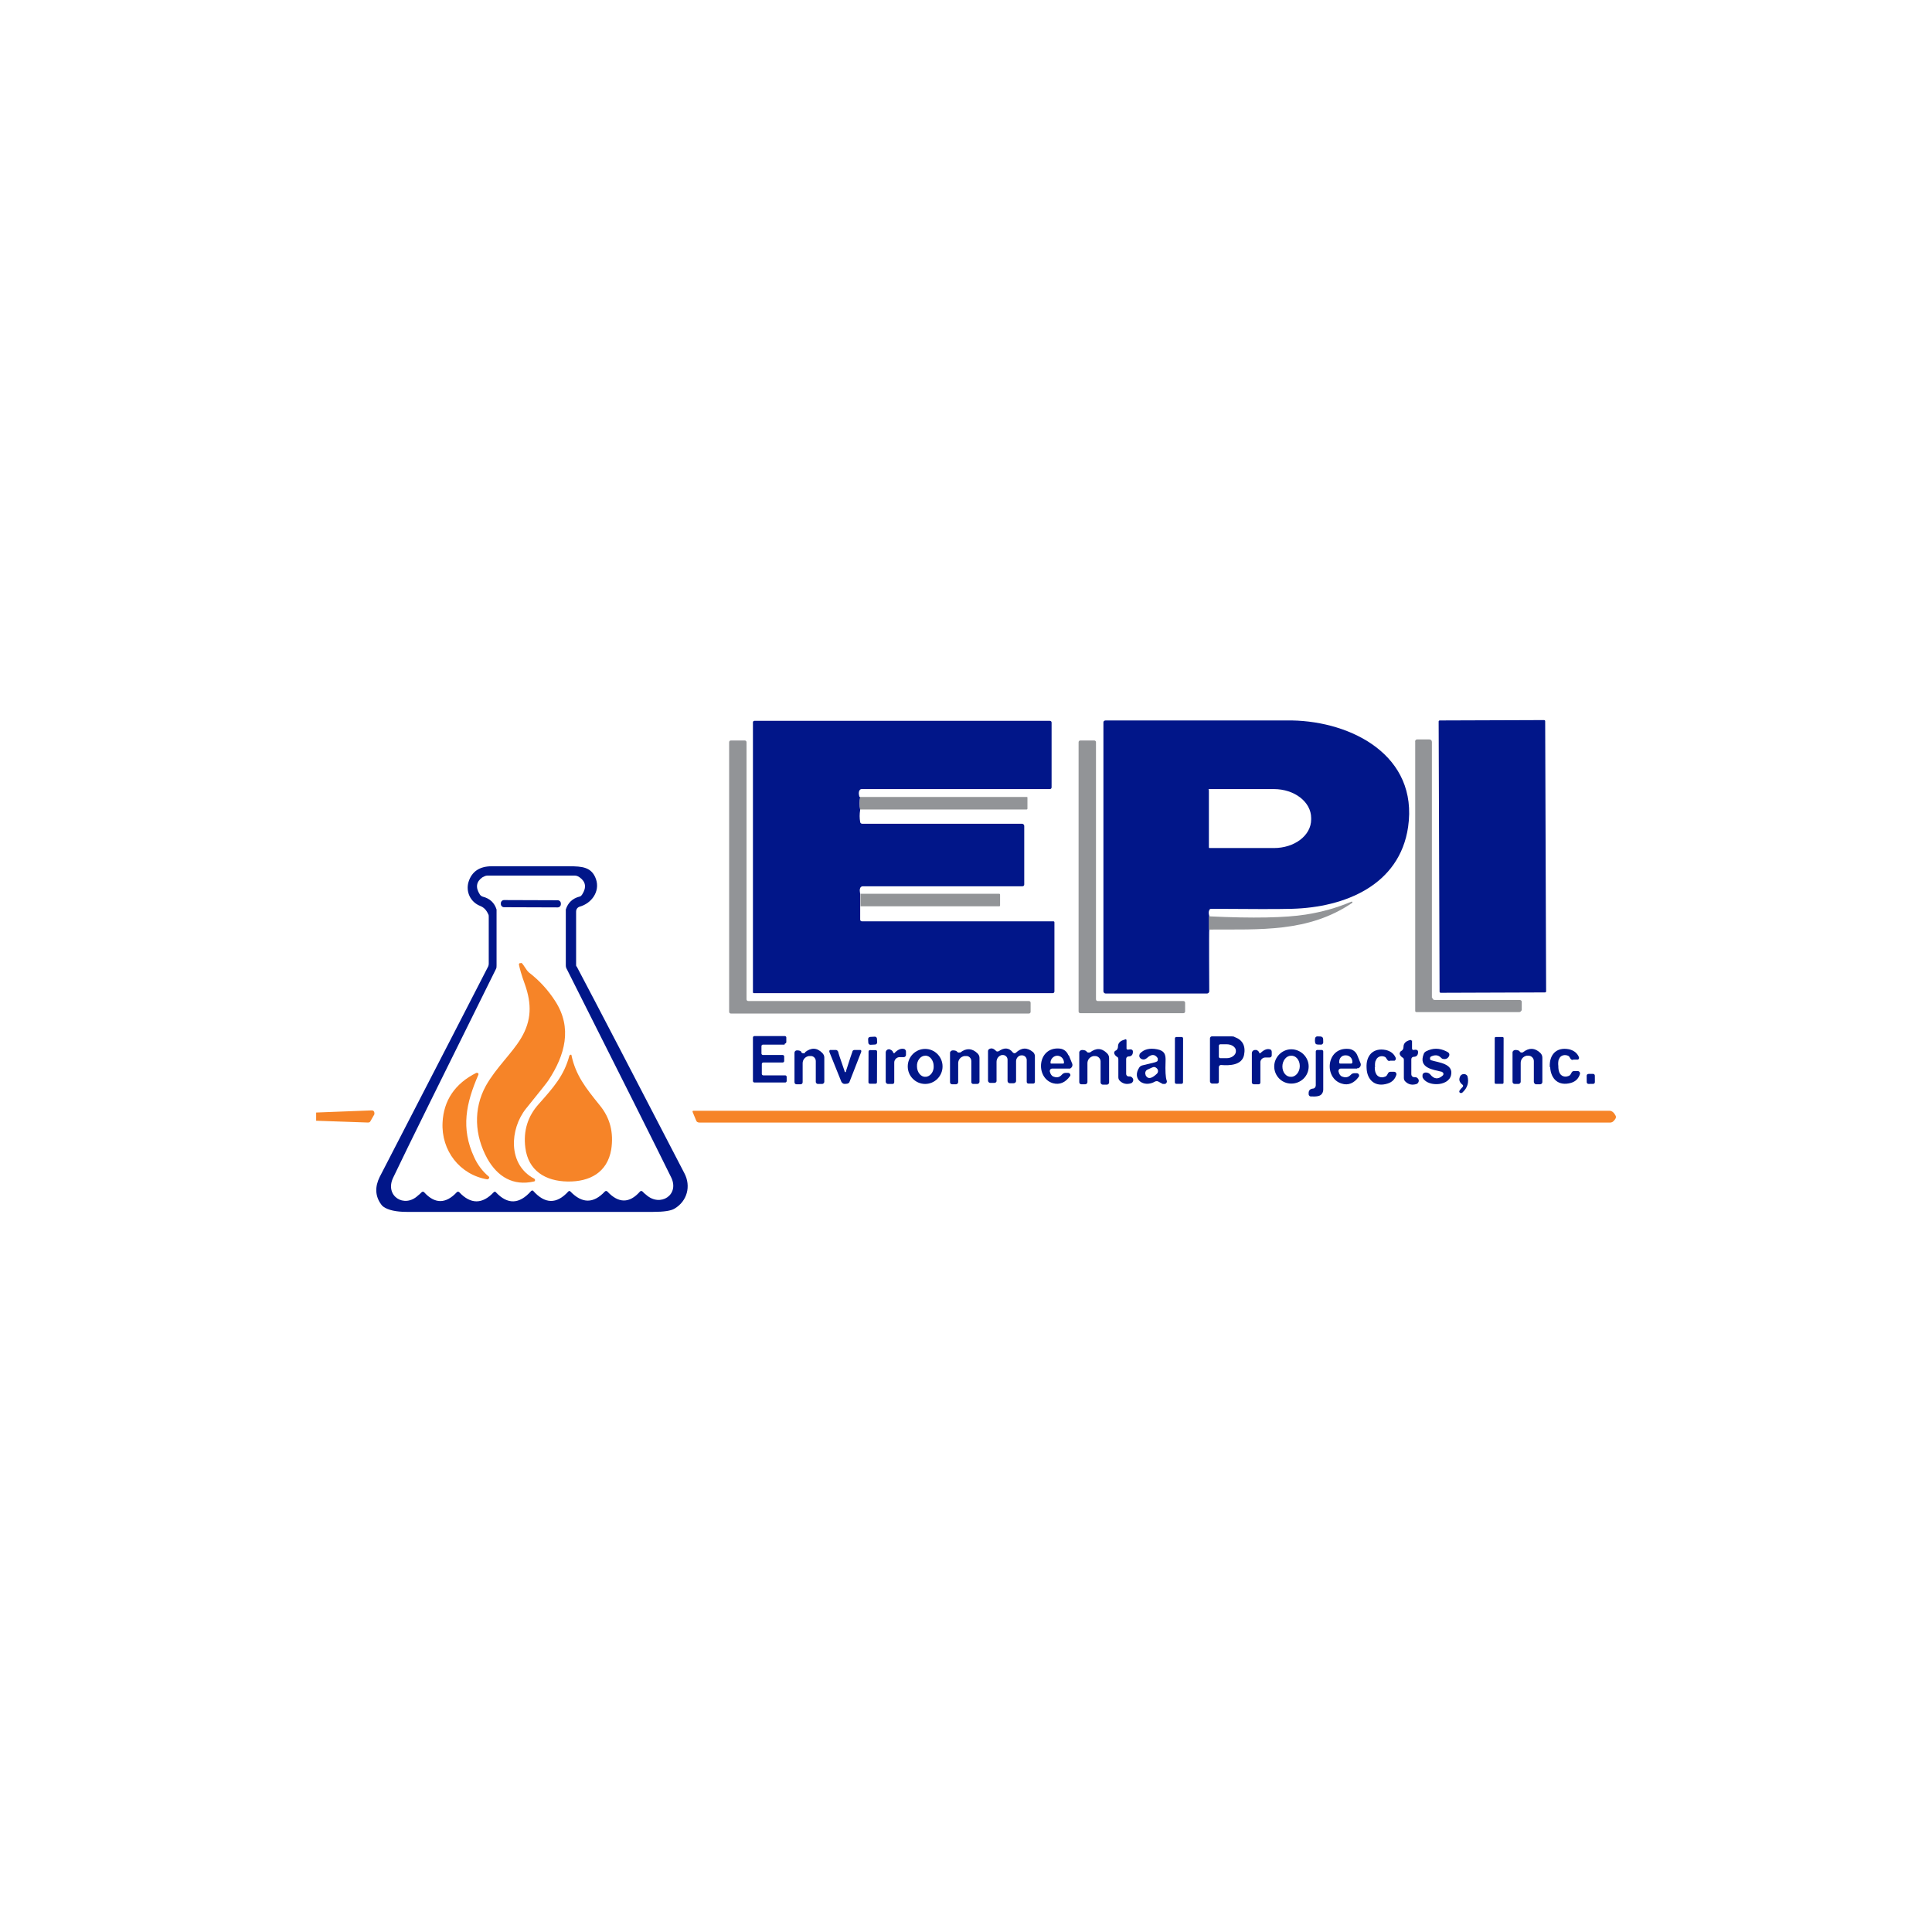 <?xml version="1.0" encoding="UTF-8"?>
<svg xmlns="http://www.w3.org/2000/svg" width="220" height="220" viewBox="0 0 220 220" fill="none">
  <g clip-path="url(#clip0_4860_29562)">
    <path d="M97.95 90.751C97.869 91.239 97.869 91.727 97.95 92.216C97.869 92.704 97.869 93.152 97.95 93.6C97.95 93.722 98.072 93.803 98.193 93.803H116.39C116.511 93.803 116.632 93.925 116.632 94.047V100.722C116.632 100.844 116.551 100.925 116.39 100.925H98.233C98.112 100.925 97.991 101.006 97.95 101.129C97.869 101.291 97.91 101.536 97.95 101.78V103.204V104.71C97.95 104.832 98.031 104.913 98.153 104.913H119.948C120.029 104.913 120.069 104.954 120.069 105.036V112.89C120.069 113.012 119.989 113.094 119.867 113.094H85.86C85.779 113.094 85.738 113.053 85.738 112.972V82.245C85.738 82.163 85.819 82.082 85.9 82.082H119.544C119.665 82.082 119.746 82.163 119.746 82.285V89.652C119.746 89.774 119.665 89.855 119.544 89.855H98.112C98.031 89.855 97.91 89.896 97.869 90.018C97.748 90.222 97.789 90.466 97.869 90.751H97.95Z" fill="#011689"></path>
    <path d="M137.699 104.341V105.847C137.658 105.847 137.699 112.888 137.699 112.888C137.699 113.01 137.577 113.132 137.456 113.132H125.891C125.77 113.132 125.648 113.01 125.648 112.888V82.243C125.648 82.121 125.77 82.039 125.891 82.039C138.507 82.039 145.584 82.039 147.121 82.039C153.914 82.161 161.516 86.027 160.344 94.167C159.373 100.801 153.146 103.324 147.121 103.487C145.665 103.527 142.592 103.527 137.941 103.487C137.82 103.487 137.739 103.527 137.699 103.65C137.618 103.812 137.618 104.016 137.699 104.301V104.341ZM137.658 89.975V96.446C137.658 96.527 137.658 96.568 137.739 96.568H145.058C147.404 96.568 149.304 95.144 149.304 93.312V93.15C149.304 91.318 147.404 89.853 145.058 89.853H137.739C137.658 89.853 137.618 89.853 137.618 89.934L137.658 89.975Z" fill="#011689"></path>
    <path d="M175.83 81.997L163.942 82.039C163.875 82.039 163.821 82.094 163.821 82.161L163.927 112.928C163.928 112.996 163.982 113.05 164.049 113.05L175.938 113.008C176.005 113.008 176.059 112.953 176.059 112.886L175.952 82.118C175.952 82.051 175.897 81.997 175.83 81.997Z" fill="#011689"></path>
    <path d="M163.093 113.583C163.093 113.746 163.215 113.868 163.377 113.868H173.041C173.162 113.868 173.284 113.949 173.284 114.071V115.007C173.243 115.129 173.122 115.252 173.001 115.252H161.314C161.233 115.252 161.152 115.211 161.152 115.129V84.484C161.112 84.321 161.233 84.199 161.355 84.199H162.77C162.932 84.199 163.053 84.321 163.053 84.484V113.624L163.093 113.583Z" fill="#929497"></path>
    <path d="M83.189 84.32H84.807C84.928 84.32 85.009 84.402 85.009 84.524V113.785C85.009 113.908 85.09 113.989 85.211 113.989H117.156C117.278 113.989 117.358 114.07 117.358 114.192V115.21C117.358 115.332 117.278 115.413 117.156 115.413H83.23C83.108 115.413 83.027 115.332 83.027 115.21V84.524C83.027 84.402 83.108 84.32 83.23 84.32H83.189Z" fill="#929497"></path>
    <path d="M134.951 114.152V115.169C134.951 115.291 134.871 115.373 134.749 115.373H123.022C122.901 115.373 122.82 115.291 122.82 115.169V84.524C122.82 84.402 122.901 84.32 123.022 84.32H124.6C124.721 84.32 124.802 84.402 124.802 84.524V113.785C124.802 113.908 124.883 113.989 125.004 113.989H134.749C134.871 113.989 134.951 114.07 134.951 114.192V114.152Z" fill="#929497"></path>
    <path d="M97.951 92.215C97.87 91.727 97.87 91.238 97.951 90.75H116.916C116.957 90.75 116.997 90.75 116.997 90.831V92.093C116.997 92.134 116.957 92.174 116.916 92.174H97.951V92.215Z" fill="#929497"></path>
    <path d="M65.683 110.081C68.028 114.517 72.112 122.371 77.935 133.604C78.703 135.069 78.258 136.778 76.803 137.633C76.398 137.877 75.59 137.999 74.376 137.999C68.796 137.999 59.455 137.999 46.313 137.999C45.1 137.999 44.21 137.796 43.685 137.429C43.563 137.348 43.483 137.267 43.402 137.145C42.714 136.208 42.674 135.15 43.24 134.011C45.747 129.127 49.872 121.191 55.533 110.162C55.614 110.04 55.654 109.877 55.654 109.714V104.383C55.654 104.261 55.654 104.179 55.573 104.057C55.371 103.61 55.088 103.325 54.684 103.162C53.551 102.714 53.026 101.534 53.349 100.435C53.713 99.255 54.603 98.644 55.978 98.644C59.01 98.644 61.922 98.644 64.793 98.644C66.289 98.644 67.381 98.726 67.866 100.11C68.351 101.534 67.341 102.877 66.006 103.243C65.763 103.325 65.602 103.528 65.602 103.813V109.836C65.602 109.918 65.602 109.999 65.642 110.04L65.683 110.081ZM60.668 135.557C60.668 135.557 60.668 135.557 60.709 135.598C62.043 137.104 63.378 137.145 64.712 135.679C64.793 135.598 64.874 135.598 64.955 135.679C66.289 137.063 67.583 137.063 68.877 135.679C68.958 135.598 69.079 135.598 69.16 135.679C70.414 137.022 71.667 137.063 72.88 135.679C72.961 135.598 73.082 135.598 73.163 135.679C73.325 135.842 73.447 135.964 73.568 136.046C75.185 137.511 77.45 136.046 76.398 134.011C74.66 130.47 70.697 122.575 64.55 110.365C64.469 110.243 64.429 110.081 64.429 109.918V103.772C64.429 103.691 64.429 103.65 64.429 103.569C64.672 102.796 65.197 102.307 65.966 102.104C66.087 102.104 66.208 101.982 66.289 101.86C66.815 101.046 66.694 100.395 66.006 99.906C65.844 99.784 65.642 99.703 65.44 99.703C65.359 99.703 63.701 99.703 60.466 99.703C57.191 99.703 55.533 99.703 55.492 99.703C55.29 99.703 55.088 99.825 54.926 99.906C54.239 100.395 54.117 101.046 54.643 101.86C54.724 101.982 54.845 102.063 54.967 102.104C55.775 102.307 56.301 102.796 56.544 103.569C56.544 103.65 56.544 103.691 56.544 103.772V109.918C56.544 110.081 56.544 110.243 56.463 110.365C50.397 122.615 46.475 130.511 44.776 134.092C43.766 136.168 46.03 137.633 47.607 136.127C47.728 136.046 47.85 135.924 48.011 135.761C48.092 135.679 48.214 135.679 48.295 135.761C49.508 137.104 50.761 137.104 52.015 135.761C52.096 135.679 52.217 135.679 52.298 135.761C53.592 137.145 54.926 137.145 56.22 135.761C56.301 135.679 56.422 135.679 56.463 135.761C57.797 137.185 59.132 137.145 60.466 135.639C60.466 135.639 60.466 135.598 60.507 135.598L60.668 135.557Z" fill="#011689"></path>
    <path d="M97.988 103.202V101.777H113.799C113.84 101.777 113.88 101.818 113.88 101.859V103.12C113.88 103.161 113.84 103.202 113.799 103.202H97.988Z" fill="#929497"></path>
    <path d="M57.033 102.857L57.032 102.938C57.032 103.141 57.194 103.305 57.395 103.306L63.501 103.327C63.702 103.328 63.866 103.165 63.866 102.962L63.867 102.881C63.867 102.679 63.705 102.514 63.504 102.513L57.398 102.492C57.197 102.491 57.033 102.655 57.033 102.857Z" fill="#011689"></path>
    <path d="M137.66 105.85V104.344C142.715 104.589 146.395 104.507 148.7 104.141C150.519 103.856 152.258 103.368 153.875 102.676C153.875 102.676 153.956 102.676 153.997 102.676C153.997 102.676 153.997 102.757 153.997 102.798C148.983 106.216 143.443 105.81 137.701 105.85H137.66Z" fill="#929497"></path>
    <path d="M59.374 109.633C59.657 109.877 59.9 110.447 60.224 110.732C61.396 111.627 62.407 112.726 63.216 113.987C65.197 117.04 64.348 120.133 62.448 123.022C62.326 123.226 61.477 124.284 59.9 126.237C58.04 128.557 57.797 132.627 60.83 134.214C60.911 134.255 60.952 134.377 60.911 134.458C60.911 134.499 60.83 134.54 60.79 134.54C58.444 135.069 56.665 134.011 55.492 131.935C54.037 129.29 53.875 126.278 55.331 123.633C56.503 121.557 58.283 119.97 59.334 118.22C60.547 116.185 60.547 114.313 59.779 112.115C59.374 111.017 59.172 110.243 59.091 109.836C59.091 109.755 59.132 109.674 59.213 109.674C59.253 109.674 59.294 109.674 59.334 109.674L59.374 109.633Z" fill="#F68428"></path>
    <path d="M89.337 118.953H86.871C86.79 118.953 86.709 119.035 86.709 119.116V119.971C86.709 120.052 86.79 120.134 86.871 120.134H89.135C89.216 120.134 89.297 120.215 89.297 120.296V120.825C89.297 120.907 89.216 120.988 89.135 120.988H86.911C86.83 120.988 86.749 121.07 86.749 121.151V122.291C86.749 122.372 86.83 122.453 86.911 122.453H89.418C89.499 122.453 89.58 122.535 89.58 122.616V123.104C89.58 123.186 89.499 123.267 89.418 123.267H85.9C85.819 123.267 85.738 123.186 85.738 123.104V118.139C85.738 118.058 85.819 117.977 85.9 117.977H89.378C89.459 117.977 89.539 118.058 89.539 118.139V118.668C89.539 118.75 89.459 118.831 89.378 118.831L89.337 118.953Z" fill="#011689"></path>
    <path d="M99.607 118.047L99.082 118.076C98.948 118.084 98.846 118.199 98.853 118.334L98.876 118.74C98.883 118.875 98.998 118.978 99.132 118.97L99.657 118.941C99.79 118.933 99.893 118.818 99.885 118.683L99.863 118.277C99.855 118.142 99.741 118.039 99.607 118.047Z" fill="#011689"></path>
    <path d="M133.79 118.245L133.782 123.251C133.781 123.341 133.854 123.414 133.943 123.414L134.55 123.415C134.639 123.416 134.711 123.343 134.712 123.253L134.72 118.247C134.72 118.157 134.648 118.084 134.559 118.084L133.952 118.083C133.863 118.083 133.79 118.156 133.79 118.245Z" fill="#011689"></path>
    <path d="M138.792 121.516V123.184C138.792 123.306 138.711 123.388 138.55 123.388H138.024C137.903 123.388 137.781 123.266 137.781 123.144V118.26C137.781 118.138 137.862 118.016 137.983 118.016H140.248C140.369 118.016 140.491 118.016 140.612 118.097C141.501 118.423 141.865 119.114 141.663 120.132C141.421 121.312 140.005 121.353 139.035 121.271C138.913 121.271 138.833 121.353 138.792 121.475V121.516ZM138.792 119.074V120.335C138.792 120.417 138.873 120.498 138.954 120.498H139.682C140.248 120.498 140.733 120.132 140.733 119.725V119.644C140.733 119.237 140.248 118.911 139.682 118.911H138.954C138.873 118.911 138.792 118.992 138.792 119.074Z" fill="#011689"></path>
    <path d="M150.599 118.138C150.68 118.178 150.68 118.382 150.68 118.707C150.68 118.83 150.559 118.952 150.438 118.952C150.114 118.952 149.912 118.952 149.831 118.87C149.75 118.789 149.71 118.585 149.75 118.26C149.75 118.138 149.872 118.016 149.993 118.016C150.316 118.016 150.478 118.016 150.559 118.097L150.599 118.138Z" fill="#011689"></path>
    <path d="M170.208 118.205L170.199 123.292C170.199 123.359 170.254 123.414 170.321 123.414L171.089 123.416C171.156 123.416 171.21 123.361 171.21 123.294L171.219 118.207C171.219 118.139 171.165 118.084 171.098 118.084L170.33 118.083C170.263 118.083 170.208 118.137 170.208 118.205Z" fill="#011689"></path>
    <path d="M128.117 118.344C128.198 118.344 128.279 118.344 128.279 118.466V119.402C128.279 119.483 128.359 119.524 128.44 119.524C128.845 119.443 129.006 119.524 129.006 119.768C129.006 120.094 128.845 120.297 128.521 120.297C128.359 120.297 128.238 120.419 128.238 120.582V122.291C128.238 122.454 128.359 122.576 128.521 122.576H128.642C128.845 122.576 129.047 122.78 129.047 122.983C129.047 123.146 128.926 123.309 128.804 123.35C128.319 123.512 127.874 123.431 127.51 123.065C127.389 122.943 127.348 122.82 127.348 122.658V120.623C127.348 120.501 127.308 120.379 127.187 120.338C127.065 120.257 126.944 120.134 126.904 120.012C126.823 119.89 126.904 119.687 127.025 119.646C127.227 119.565 127.308 119.361 127.308 119.158C127.308 118.791 127.551 118.507 128.076 118.384L128.117 118.344Z" fill="#011689"></path>
    <path d="M160.79 118.466V119.403C160.79 119.484 160.871 119.565 160.912 119.565C161.316 119.484 161.478 119.565 161.478 119.81C161.478 120.135 161.316 120.339 160.992 120.339C160.831 120.339 160.709 120.461 160.709 120.623V122.333C160.709 122.496 160.831 122.658 161.033 122.658H161.154C161.356 122.658 161.559 122.862 161.559 123.065C161.559 123.228 161.437 123.391 161.316 123.432C160.831 123.594 160.386 123.513 160.022 123.147C159.901 123.025 159.86 122.903 159.86 122.74V120.705C159.86 120.583 159.82 120.461 159.698 120.42C159.577 120.339 159.456 120.216 159.415 120.094C159.334 119.972 159.415 119.769 159.537 119.687C159.739 119.606 159.82 119.403 159.82 119.199C159.82 118.833 160.062 118.548 160.588 118.426C160.669 118.426 160.75 118.426 160.75 118.548L160.79 118.466Z" fill="#011689"></path>
    <path d="M91.682 119.809C92.369 119.28 93.016 119.28 93.623 119.89C93.785 120.053 93.865 120.216 93.865 120.42V123.187C93.865 123.309 93.744 123.431 93.623 123.431H93.138C93.016 123.431 92.935 123.35 92.895 123.228V120.826C92.895 120.501 92.612 120.216 92.288 120.257C92.288 120.257 92.207 120.257 92.167 120.257H92.086C91.682 120.338 91.399 120.664 91.399 121.071V123.228C91.399 123.35 91.318 123.472 91.156 123.472H90.711C90.55 123.472 90.469 123.35 90.469 123.228V119.89C90.469 119.728 90.59 119.606 90.752 119.606C91.035 119.606 91.197 119.687 91.237 119.768C91.237 119.89 91.399 119.972 91.561 119.931C91.561 119.931 91.601 119.931 91.641 119.931L91.682 119.809Z" fill="#011689"></path>
    <path d="M101.87 119.89C102.234 119.524 102.598 119.361 102.922 119.442C103.043 119.442 103.164 119.605 103.164 119.727V120.134C103.164 120.256 103.043 120.378 102.922 120.378H102.436C102.113 120.378 101.83 120.663 101.83 120.989V123.227C101.83 123.349 101.749 123.431 101.628 123.431H101.102C100.981 123.431 100.859 123.309 100.859 123.187V119.849C100.859 119.646 101.021 119.483 101.223 119.483C101.264 119.483 101.345 119.483 101.385 119.524C101.587 119.605 101.668 119.727 101.709 119.849C101.709 119.89 101.749 119.931 101.83 119.931C101.83 119.931 101.83 119.931 101.87 119.931V119.89Z" fill="#011689"></path>
    <path d="M107.33 121.436C107.33 122.534 106.44 123.43 105.349 123.43C104.257 123.43 103.367 122.534 103.367 121.436C103.367 120.337 104.257 119.441 105.349 119.441C106.44 119.441 107.33 120.337 107.33 121.436ZM105.349 120.215C104.823 120.215 104.378 120.784 104.419 121.436C104.419 122.087 104.863 122.657 105.389 122.616C105.915 122.616 106.36 122.046 106.319 121.395C106.319 120.744 105.874 120.174 105.349 120.215Z" fill="#011689"></path>
    <path d="M108.948 119.686C108.988 119.809 109.11 119.89 109.271 119.849C109.271 119.849 109.312 119.849 109.352 119.849C110.04 119.32 110.687 119.361 111.293 119.931C111.455 120.093 111.536 120.256 111.536 120.46V123.186C111.536 123.309 111.415 123.431 111.293 123.431H110.808C110.687 123.431 110.606 123.309 110.606 123.227V120.826C110.606 120.5 110.323 120.215 109.999 120.256C109.999 120.256 109.918 120.256 109.878 120.256H109.797C109.393 120.338 109.11 120.663 109.11 121.07V123.227C109.11 123.349 108.988 123.471 108.867 123.471H108.422C108.261 123.471 108.18 123.349 108.18 123.227V119.89C108.18 119.727 108.341 119.605 108.503 119.605C108.786 119.605 108.948 119.686 108.988 119.768L108.948 119.686Z" fill="#011689"></path>
    <path d="M113.64 119.768C114.327 119.239 114.894 119.28 115.338 119.85C115.419 119.931 115.541 119.972 115.662 119.89C116.309 119.28 116.956 119.239 117.643 119.809C117.765 119.931 117.846 120.094 117.846 120.257V123.187C117.846 123.309 117.765 123.39 117.643 123.39H117.118C116.996 123.39 116.915 123.309 116.915 123.187V120.704C116.915 120.42 116.673 120.175 116.39 120.175C116.39 120.175 116.39 120.175 116.349 120.175H116.309C115.985 120.175 115.702 120.501 115.702 120.827V123.106C115.702 123.228 115.581 123.35 115.419 123.35H114.974C114.853 123.35 114.732 123.228 114.732 123.106V120.664C114.732 120.379 114.489 120.135 114.206 120.135C114.166 120.135 114.125 120.135 114.085 120.135C113.721 120.216 113.478 120.542 113.478 120.908V123.106C113.478 123.228 113.357 123.309 113.236 123.309H112.75C112.629 123.309 112.508 123.187 112.508 123.065V119.687C112.508 119.565 112.589 119.484 112.67 119.443C112.912 119.321 113.155 119.402 113.397 119.646C113.478 119.768 113.64 119.768 113.761 119.646L113.64 119.768Z" fill="#011689"></path>
    <path d="M121.726 120.216L122.09 121.112C122.171 121.315 122.09 121.56 121.847 121.682C121.807 121.682 121.726 121.682 121.685 121.682H119.785C119.663 121.682 119.542 121.804 119.542 121.926V122.007L119.623 122.251C119.704 122.414 119.825 122.577 120.027 122.618C120.391 122.74 120.674 122.658 120.917 122.373C121.038 122.251 121.16 122.17 121.321 122.17H121.645C121.766 122.17 121.887 122.292 121.887 122.414C121.887 122.455 121.887 122.496 121.847 122.536C121.321 123.269 120.674 123.554 119.906 123.35C117.844 122.74 118.127 119.158 120.674 119.403C121.119 119.443 121.483 119.728 121.645 120.135L121.726 120.216ZM119.663 121.112H121.079C121.119 121.112 121.16 121.071 121.16 121.03C121.16 120.542 120.796 120.216 120.391 120.216C119.987 120.216 119.623 120.583 119.623 120.99C119.623 121.071 119.623 121.112 119.704 121.112H119.663Z" fill="#011689"></path>
    <path d="M123.707 119.685C123.748 119.807 123.869 119.889 124.031 119.848C124.031 119.848 124.071 119.848 124.112 119.848C124.799 119.319 125.446 119.319 126.053 119.93C126.214 120.092 126.295 120.255 126.295 120.499V123.267C126.295 123.389 126.174 123.511 126.053 123.511H125.567C125.446 123.511 125.325 123.389 125.325 123.267V120.866C125.325 120.54 125.042 120.255 124.718 120.255C124.718 120.255 124.637 120.255 124.597 120.255H124.516C124.112 120.336 123.828 120.662 123.828 121.069V123.226C123.828 123.348 123.707 123.47 123.586 123.47H123.141C122.979 123.47 122.898 123.348 122.898 123.226V119.848C122.898 119.685 123.06 119.563 123.222 119.563C123.505 119.563 123.667 119.645 123.707 119.726V119.685Z" fill="#011689"></path>
    <path d="M131.632 120.907C131.794 120.907 131.875 120.744 131.834 120.581C131.834 120.581 131.834 120.54 131.834 120.5C131.511 120.011 131.106 120.011 130.581 120.5C130.378 120.663 130.136 120.703 129.893 120.54C129.731 120.418 129.691 120.215 129.772 120.052C129.772 120.052 129.772 120.052 129.772 120.011C130.217 119.482 130.904 119.32 131.753 119.482C132.602 119.645 132.764 120.052 132.724 120.866C132.683 121.965 132.724 122.657 132.845 123.023C132.926 123.186 132.845 123.349 132.683 123.43C132.602 123.43 132.481 123.43 132.4 123.43L131.875 123.145C131.794 123.104 131.672 123.104 131.551 123.145C130.257 123.918 128.842 122.901 129.731 121.558C129.812 121.436 129.934 121.354 130.095 121.314L131.592 120.947L131.632 120.907ZM131.309 121.517C131.309 121.517 131.066 121.599 130.662 121.802C130.459 121.883 130.338 122.168 130.459 122.413C130.459 122.413 130.459 122.413 130.459 122.453C130.702 122.901 131.106 122.86 131.713 122.29C131.915 122.128 131.915 121.802 131.713 121.639C131.592 121.517 131.43 121.476 131.309 121.517Z" fill="#011689"></path>
    <path d="M143.36 119.848C143.36 119.888 143.4 119.929 143.481 119.929C143.481 119.929 143.481 119.929 143.521 119.929C143.885 119.563 144.249 119.4 144.573 119.481C144.694 119.481 144.815 119.604 144.815 119.766V120.173C144.815 120.295 144.734 120.418 144.573 120.418H144.087C143.764 120.418 143.481 120.702 143.521 121.028V123.266C143.521 123.388 143.44 123.47 143.319 123.47H142.793C142.672 123.47 142.551 123.388 142.551 123.266V119.929C142.551 119.726 142.713 119.563 142.915 119.563C142.955 119.563 143.036 119.563 143.076 119.563C143.279 119.644 143.36 119.766 143.4 119.888L143.36 119.848Z" fill="#011689"></path>
    <path d="M149.02 121.438C149.02 122.537 148.13 123.391 147.039 123.391C145.947 123.391 145.098 122.496 145.098 121.438C145.098 120.38 145.987 119.484 147.039 119.484C148.13 119.484 149.02 120.38 149.02 121.438ZM146.998 120.217C146.473 120.217 146.028 120.787 146.028 121.438C146.028 122.13 146.473 122.659 147.039 122.618C147.564 122.618 148.009 122.048 148.009 121.397C148.009 120.705 147.564 120.176 146.998 120.217Z" fill="#011689"></path>
    <path d="M154.561 121.68H152.66C152.539 121.68 152.418 121.802 152.418 121.924C152.418 121.924 152.418 121.965 152.418 122.006L152.498 122.25C152.579 122.413 152.701 122.575 152.903 122.616C153.267 122.738 153.55 122.657 153.792 122.413C153.914 122.29 154.035 122.209 154.197 122.209H154.52C154.642 122.209 154.763 122.331 154.763 122.453C154.763 122.494 154.763 122.575 154.722 122.616C154.197 123.349 153.509 123.633 152.781 123.389C150.719 122.779 151.002 119.197 153.59 119.442C154.035 119.482 154.399 119.767 154.561 120.174L154.925 121.07C155.006 121.273 154.925 121.517 154.682 121.639C154.642 121.639 154.561 121.639 154.52 121.639L154.561 121.68ZM152.62 121.11H153.873C153.954 121.11 153.995 121.029 153.995 120.988V120.907C153.995 120.5 153.671 120.174 153.267 120.174H153.186C152.781 120.174 152.498 120.5 152.498 120.907V120.988C152.498 121.07 152.539 121.11 152.62 121.11Z" fill="#011689"></path>
    <path d="M156.545 121.476C156.545 121.801 156.585 122.045 156.666 122.208C156.828 122.615 157.273 122.778 157.677 122.615C157.718 122.615 157.799 122.575 157.839 122.534C157.92 122.493 157.96 122.371 158.041 122.249C158.082 122.127 158.203 122.045 158.324 122.045H158.769C158.89 122.045 159.012 122.168 159.012 122.29C159.012 122.29 159.012 122.33 159.012 122.371C158.85 122.9 158.526 123.226 158.001 123.388C156.585 123.836 155.655 122.981 155.615 121.598C155.534 120.214 156.343 119.278 157.799 119.563C158.324 119.685 158.729 119.97 158.931 120.458C158.971 120.58 158.931 120.702 158.809 120.784C158.809 120.784 158.769 120.784 158.729 120.784H158.284C158.162 120.865 158.041 120.784 157.96 120.662C157.879 120.54 157.799 120.418 157.758 120.377C157.394 120.173 156.909 120.255 156.707 120.662C156.707 120.702 156.666 120.784 156.626 120.825C156.585 120.987 156.545 121.231 156.585 121.557L156.545 121.476Z" fill="#011689"></path>
    <path d="M162.001 122.576C161.921 122.332 162.082 122.128 162.365 122.128C162.567 122.128 162.729 122.21 162.851 122.332C163.295 122.902 163.781 122.942 164.306 122.454C164.387 122.372 164.387 122.21 164.306 122.128C164.306 122.128 164.225 122.088 164.185 122.047C163.214 121.803 161.476 121.64 162.123 120.012C162.163 119.89 162.244 119.809 162.365 119.727C163.134 119.32 163.902 119.32 164.711 119.727C164.994 119.849 165.075 120.012 165.034 120.175C164.953 120.46 164.67 120.663 164.347 120.582C164.225 120.582 164.145 120.5 164.064 120.419C163.781 120.134 163.417 120.093 162.972 120.297C162.851 120.338 162.81 120.5 162.851 120.622C162.851 120.663 162.931 120.745 163.012 120.745C163.781 120.989 165.519 121.111 165.236 122.413C164.953 123.797 162.284 123.756 161.961 122.576H162.001Z" fill="#011689"></path>
    <path d="M173.043 119.684C173.043 119.806 173.205 119.888 173.367 119.847C173.367 119.847 173.407 119.847 173.447 119.806C174.135 119.277 174.782 119.318 175.388 119.888C175.55 120.05 175.631 120.213 175.631 120.457V123.225C175.631 123.347 175.51 123.469 175.388 123.469H174.903C174.782 123.469 174.701 123.347 174.661 123.225V120.824C174.661 120.498 174.378 120.213 174.054 120.213C174.054 120.213 173.973 120.213 173.933 120.213H173.852C173.447 120.295 173.164 120.62 173.164 121.027V123.184C173.164 123.306 173.043 123.428 172.922 123.428H172.477C172.315 123.428 172.234 123.306 172.234 123.184V119.847C172.234 119.684 172.396 119.562 172.558 119.562C172.841 119.562 173.003 119.643 173.043 119.725V119.684Z" fill="#011689"></path>
    <path d="M176.478 121.516C176.397 120.132 177.206 119.196 178.662 119.481C179.187 119.603 179.592 119.888 179.794 120.376C179.834 120.498 179.794 120.62 179.673 120.661C179.673 120.661 179.632 120.661 179.592 120.661H179.147C179.026 120.742 178.904 120.661 178.824 120.539C178.743 120.417 178.702 120.295 178.621 120.254C178.257 120.051 177.772 120.132 177.57 120.498C177.57 120.539 177.53 120.62 177.489 120.661C177.449 120.824 177.408 121.068 177.449 121.394C177.449 121.719 177.489 121.923 177.57 122.126C177.732 122.533 178.177 122.696 178.581 122.533C178.621 122.533 178.702 122.492 178.743 122.452C178.824 122.411 178.864 122.289 178.945 122.167C178.985 122.045 179.107 121.963 179.228 121.963H179.673C179.794 121.963 179.915 122.085 179.915 122.208C179.915 122.208 179.915 122.248 179.915 122.289C179.754 122.818 179.43 123.144 178.904 123.306C177.489 123.713 176.6 122.899 176.519 121.516H176.478Z" fill="#011689"></path>
    <path d="M96.334 123.429C96.213 123.429 96.091 123.429 96.011 123.388C95.93 123.347 95.849 123.266 95.808 123.185L94.434 119.766C94.434 119.685 94.434 119.603 94.514 119.562C94.514 119.562 94.555 119.562 94.595 119.562H95.202C95.323 119.562 95.404 119.685 95.445 119.766C95.445 119.847 95.687 120.58 96.172 121.964C96.172 122.045 96.213 122.086 96.253 122.086C96.294 122.086 96.334 122.086 96.334 121.964C96.779 120.58 97.022 119.847 97.062 119.766C97.062 119.644 97.183 119.562 97.305 119.562H97.911C97.992 119.562 98.073 119.562 98.073 119.685C98.073 119.685 98.073 119.725 98.073 119.766L96.739 123.185C96.739 123.266 96.617 123.347 96.536 123.388C96.456 123.388 96.375 123.429 96.213 123.429H96.334Z" fill="#011689"></path>
    <path d="M98.903 119.74L98.891 123.24C98.891 123.329 98.963 123.403 99.052 123.403L99.699 123.405C99.789 123.405 99.861 123.333 99.862 123.243L99.874 119.743C99.874 119.653 99.802 119.58 99.713 119.58L99.066 119.577C98.976 119.577 98.904 119.65 98.903 119.74Z" fill="#011689"></path>
    <path d="M149.022 124.609C148.981 124.202 149.143 123.999 149.507 123.958C149.709 123.958 149.83 123.754 149.83 123.592V119.725C149.83 119.644 149.911 119.562 149.992 119.562H150.518C150.599 119.562 150.68 119.644 150.68 119.725V124.08C150.68 124.283 150.599 124.487 150.477 124.609C150.316 124.812 149.911 124.894 149.264 124.853C149.143 124.853 149.062 124.772 149.022 124.65V124.609Z" fill="#011689"></path>
    <path d="M64.955 120.094C65.036 120.094 65.076 120.094 65.076 120.175C65.561 122.454 66.694 123.879 68.271 125.832C69.484 127.297 69.888 128.966 69.605 130.879C69.16 133.524 67.138 134.582 64.631 134.541C62.124 134.501 60.143 133.32 59.819 130.675C59.577 128.762 60.102 127.094 61.356 125.71C63.014 123.838 64.227 122.495 64.834 120.216C64.834 120.175 64.874 120.134 64.955 120.134V120.094Z" fill="#F68428"></path>
    <path d="M54.277 122.168C54.358 122.168 54.439 122.168 54.48 122.249C54.48 122.29 54.48 122.331 54.48 122.371C53.064 125.627 52.458 128.476 53.994 131.773C54.399 132.668 54.965 133.401 55.652 133.97C55.733 134.052 55.733 134.133 55.652 134.214C55.612 134.255 55.531 134.296 55.49 134.296C52.336 133.767 50.234 130.999 50.395 127.825C50.517 125.302 51.811 123.389 54.237 122.168H54.277Z" fill="#F68428"></path>
    <path d="M181.404 122.284L180.878 122.288C180.766 122.288 180.676 122.38 180.677 122.493L180.682 123.225C180.683 123.337 180.774 123.428 180.886 123.427L181.412 123.423C181.523 123.423 181.613 123.331 181.612 123.219L181.607 122.486C181.606 122.374 181.515 122.283 181.404 122.284Z" fill="#011689"></path>
    <path d="M167.098 122.533C167.3 123.266 167.098 123.876 166.532 124.405C166.451 124.487 166.289 124.487 166.208 124.405C166.208 124.405 166.168 124.324 166.168 124.283C166.168 124.202 166.289 124.039 166.572 123.754C166.613 123.714 166.613 123.591 166.572 123.551C166.208 123.266 166.087 122.981 166.249 122.615C166.33 122.37 166.613 122.248 166.855 122.33C166.977 122.37 167.098 122.493 167.138 122.615L167.098 122.533Z" fill="#011689"></path>
    <path d="M36 127.622V126.686L42.349 126.441C42.51 126.441 42.632 126.564 42.632 126.726C42.632 126.767 42.632 126.848 42.632 126.889L42.187 127.662C42.146 127.784 42.025 127.825 41.904 127.825L36.04 127.622H36Z" fill="#F68428"></path>
    <path d="M184 127.054V127.298C183.919 127.461 183.798 127.624 183.636 127.746C183.555 127.787 183.474 127.827 183.393 127.827H79.632C79.47 127.827 79.308 127.746 79.268 127.583L78.863 126.606C78.863 126.566 78.863 126.525 78.904 126.484H183.272C183.555 126.484 183.798 126.688 184 127.095V127.054Z" fill="#F68428"></path>
  </g>
  <defs>
    <clipPath id="clip0_4860_29562">
      <rect width="148" height="56" fill="white" transform="translate(36 82)"></rect>
    </clipPath>
  </defs>
</svg>
